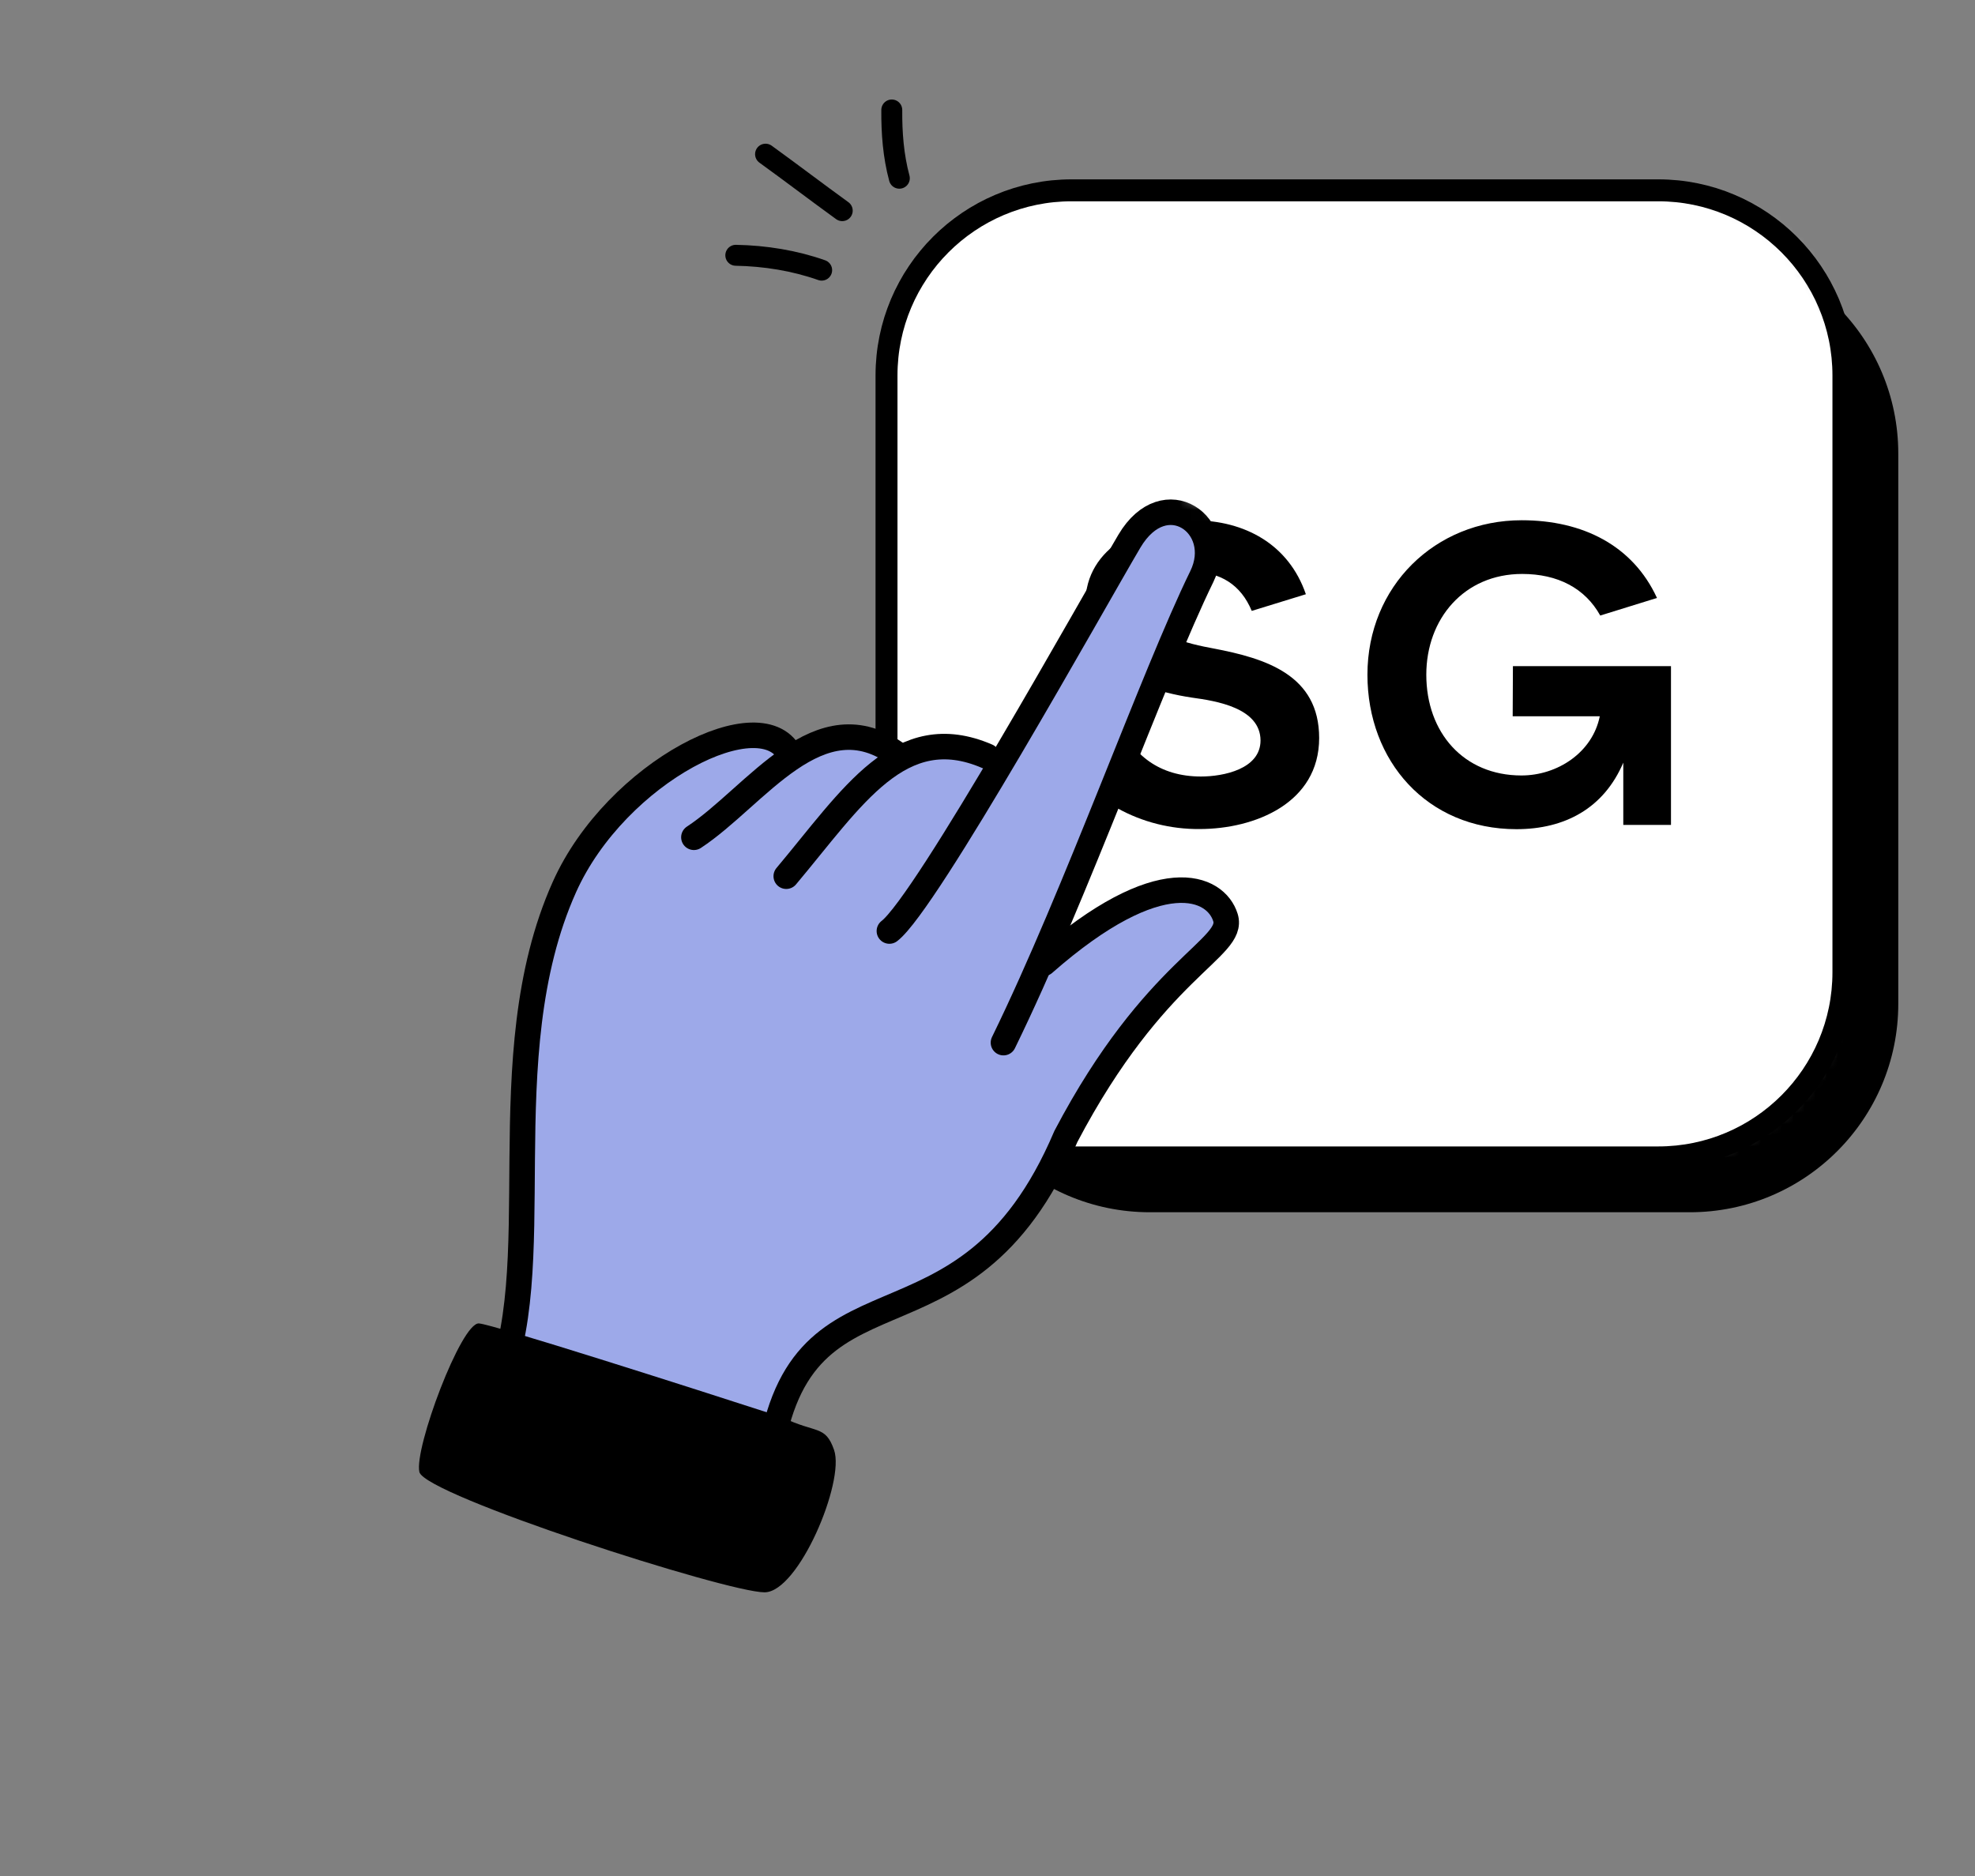 <svg fill="none" height="171" viewBox="0 0 180 171" width="180" xmlns="http://www.w3.org/2000/svg" xmlns:xlink="http://www.w3.org/1999/xlink"><rect x="0" y="0" width="180" height="171" fill="#808080" stroke="none"/><clipPath id="a"><rect height="88" rx="20.114" width="88" x="80.5" y="17.5"/></clipPath><clipPath id="b"><rect height="88" rx="20.114" width="88" x="80.5" y="17.5"/></clipPath><clipPath id="c"><path d="m80.5 17.5h88v88h-88z"/></clipPath><mask id="d" height="89" maskUnits="userSpaceOnUse" width="89" x="80" y="17"><path d="m151.128 17.348h-53.452c-9.322 0-16.88 7.557-16.88 16.88v54.391c0 9.322 7.557 16.88 16.88 16.88h53.452c9.323 0 16.88-7.558 16.88-16.88v-54.391c0-9.322-7.557-16.88-16.88-16.88z" fill="#fff"/></mask><mask id="e" height="89" maskUnits="userSpaceOnUse" width="89" x="80" y="17"><path d="m168.5 17.5h-88v88h88z" fill="#fff"/></mask><mask id="f" height="89" maskUnits="userSpaceOnUse" width="89" x="80" y="17"><path d="m168.5 17.5h-88v88h88z" fill="#fff"/></mask><mask id="g" height="154" maskUnits="userSpaceOnUse" width="154" x="0" y="17"><path d="m153.709 67.439-50.262 102.873-102.873-50.263 50.262-102.873z" fill="#fff"/></mask><path d="m154.008 22.348h-49.212c-10.493 0-19 8.507-19 19v50.15c0 10.493 8.507 19 19 19h49.212c10.494 0 19-8.507 19-19v-50.15c0-10.493-8.506-19-19-19z" fill="#000"/><g mask="url(#d)"><path d="m168.008 17.348h-87.212v88.15h87.212z" fill="#fff"/><g fill="#000"><path d="m134.884 49.189c0 5.783-4.744 10.578-10.465 10.578-5.722 0-10.466-4.795-10.466-10.578 0-5.783 4.744-10.578 10.466-10.578 5.721 0 10.465 4.654 10.465 10.578z"/><path d="m131.749 77.317c0 4.01-3.259 7.304-7.226 7.304s-7.226-3.294-7.226-7.304c0-4.01 3.259-7.304 7.226-7.304s7.226 3.294 7.226 7.304z"/></g></g><g clip-path="url(#a)"><g clip-path="url(#b)"><g clip-path="url(#c)"><g mask="url(#e)"><g mask="url(#f)"><path d="m148.386 17.5h-47.772c-11.113 0-20.114 9.001-20.114 20.114v47.772c0 11.113 9.001 20.114 20.114 20.114h47.772c11.113 0 20.114-9.001 20.114-20.114v-47.772c0-11.113-9.001-20.114-20.114-20.114z" fill="#fff"/><g clip-rule="evenodd" fill="#000" fill-rule="evenodd"><path d="m114.084 55.684c-.995-2.383-2.855-3.574-5.581-3.574-1.795 0-4.282.737-4.282 2.924 0 2.816 4.261 3.682 6.359 4.072 4.802.91 9.647 2.426 9.647 8.166 0 5.935-5.862 8.296-10.902 8.296-2.617.021-5.213-.628-7.505-1.907-2.315-1.234-3.98-3.401-5.04-6.412l5.126-1.581c1.276 3.184 3.807 5.112 7.549 5.112 2.033 0 5.429-.671 5.429-3.293-.021-2.968-4.045-3.596-6.251-3.899-6.467-.975-9.712-3.834-9.712-8.578 0-5.242 5.386-7.582 9.864-7.582 4.65 0 8.673 2.188 10.231 6.737z"/><path d="m137.865 65.291h7.938c-.671 3.314-3.872 5.394-7.138 5.394-5.278 0-8.673-3.921-8.673-9.185 0-5.091 3.439-9.184 8.738-9.184 3.244 0 5.732 1.3 7.116 3.791l5.17-1.603c-2.206-4.787-6.77-7.083-12.329-7.083-7.895 0-14.06 6.022-14.06 14.08 0 7.863 5.429 14.08 13.584 14.08 4.412 0 7.96-1.906 9.734-6.065v5.675h4.347v-14.47h-14.406z"/></g></g></g></g></g></g><path d="m151.128 17.348h-53.452c-9.322 0-16.88 7.557-16.88 16.88v54.391c0 9.322 7.557 16.88 16.88 16.88h53.452c9.323 0 16.88-7.558 16.88-16.88v-54.391c0-9.322-7.557-16.88-16.88-16.88z" stroke="#000" stroke-width="2"/><path d="m47.674 113.696-1.247 8.104 23.637 9.206 4.972-9.206 11.663-5.025 6.511-6.343 6.686-10.802 9.136-11.154 2.625-5.538-3.775-2.254-12.132 6.17 8.472-20.498 5.647-17.517-1.935-2.458-2.91.92-14.286 22.096-4.038-1.253-5.358.87-4.156-2.286-5.195 2.286-2.909-2.286-11.43 5.611-6.858 10.599-3.117 14.547z" fill="#9da9e9"/><g mask="url(#g)"><g stroke="#000" stroke-linecap="round" stroke-linejoin="round" stroke-width="2.325"><path d="m70.002 134.039c2.415-20.813 17.823-8.491 27.139-30.443 8.129-15.484 15.422-17.137 14.546-19.961s-5.939-5.157-16.56 4.174"/><path d="m70 134.045c-7.787-.847-24.165-3.631-25.012-7.088 5.334-10.916-.54-30.509 6.456-46.112 4.719-10.523 18.195-17.332 20.624-11.916"/><path d="m71.658 79.867c6.044-7.197 10.378-14.356 18.311-10.931"/><path d="m63.241 76.319c5.648-3.706 11.423-12.832 18.606-7.496"/><path d="m91.454 95.038c6.673-13.657 13.621-33.36 18.078-42.483 2.28-4.666-3.358-8.707-6.601-3.225-3.242 5.482-18.498 32.955-21.873 35.535"/></g><path d="m76.018 132.169c-.804-2.306-1.615-1.467-4.746-2.989-8.667-2.81-26.325-8.453-27.619-8.548-1.617-.119-5.931 11.43-5.43 13.546.501 2.115 27.982 10.96 31.456 10.964 3.101.003 7.344-10.091 6.338-12.973z" fill="#000"/></g><g stroke="#000" stroke-linecap="round" stroke-linejoin="round" stroke-miterlimit="10" stroke-width="1.908"><path d="m81.965 16.245c-.547-2.037-.703-4.106-.689-6.221"/><path d="m67.06 23.27c2.67.047 5.372.486 7.826 1.355"/><path d="m69.772 14.053c2.349 1.698 4.64 3.449 6.989 5.148"/></g></svg>